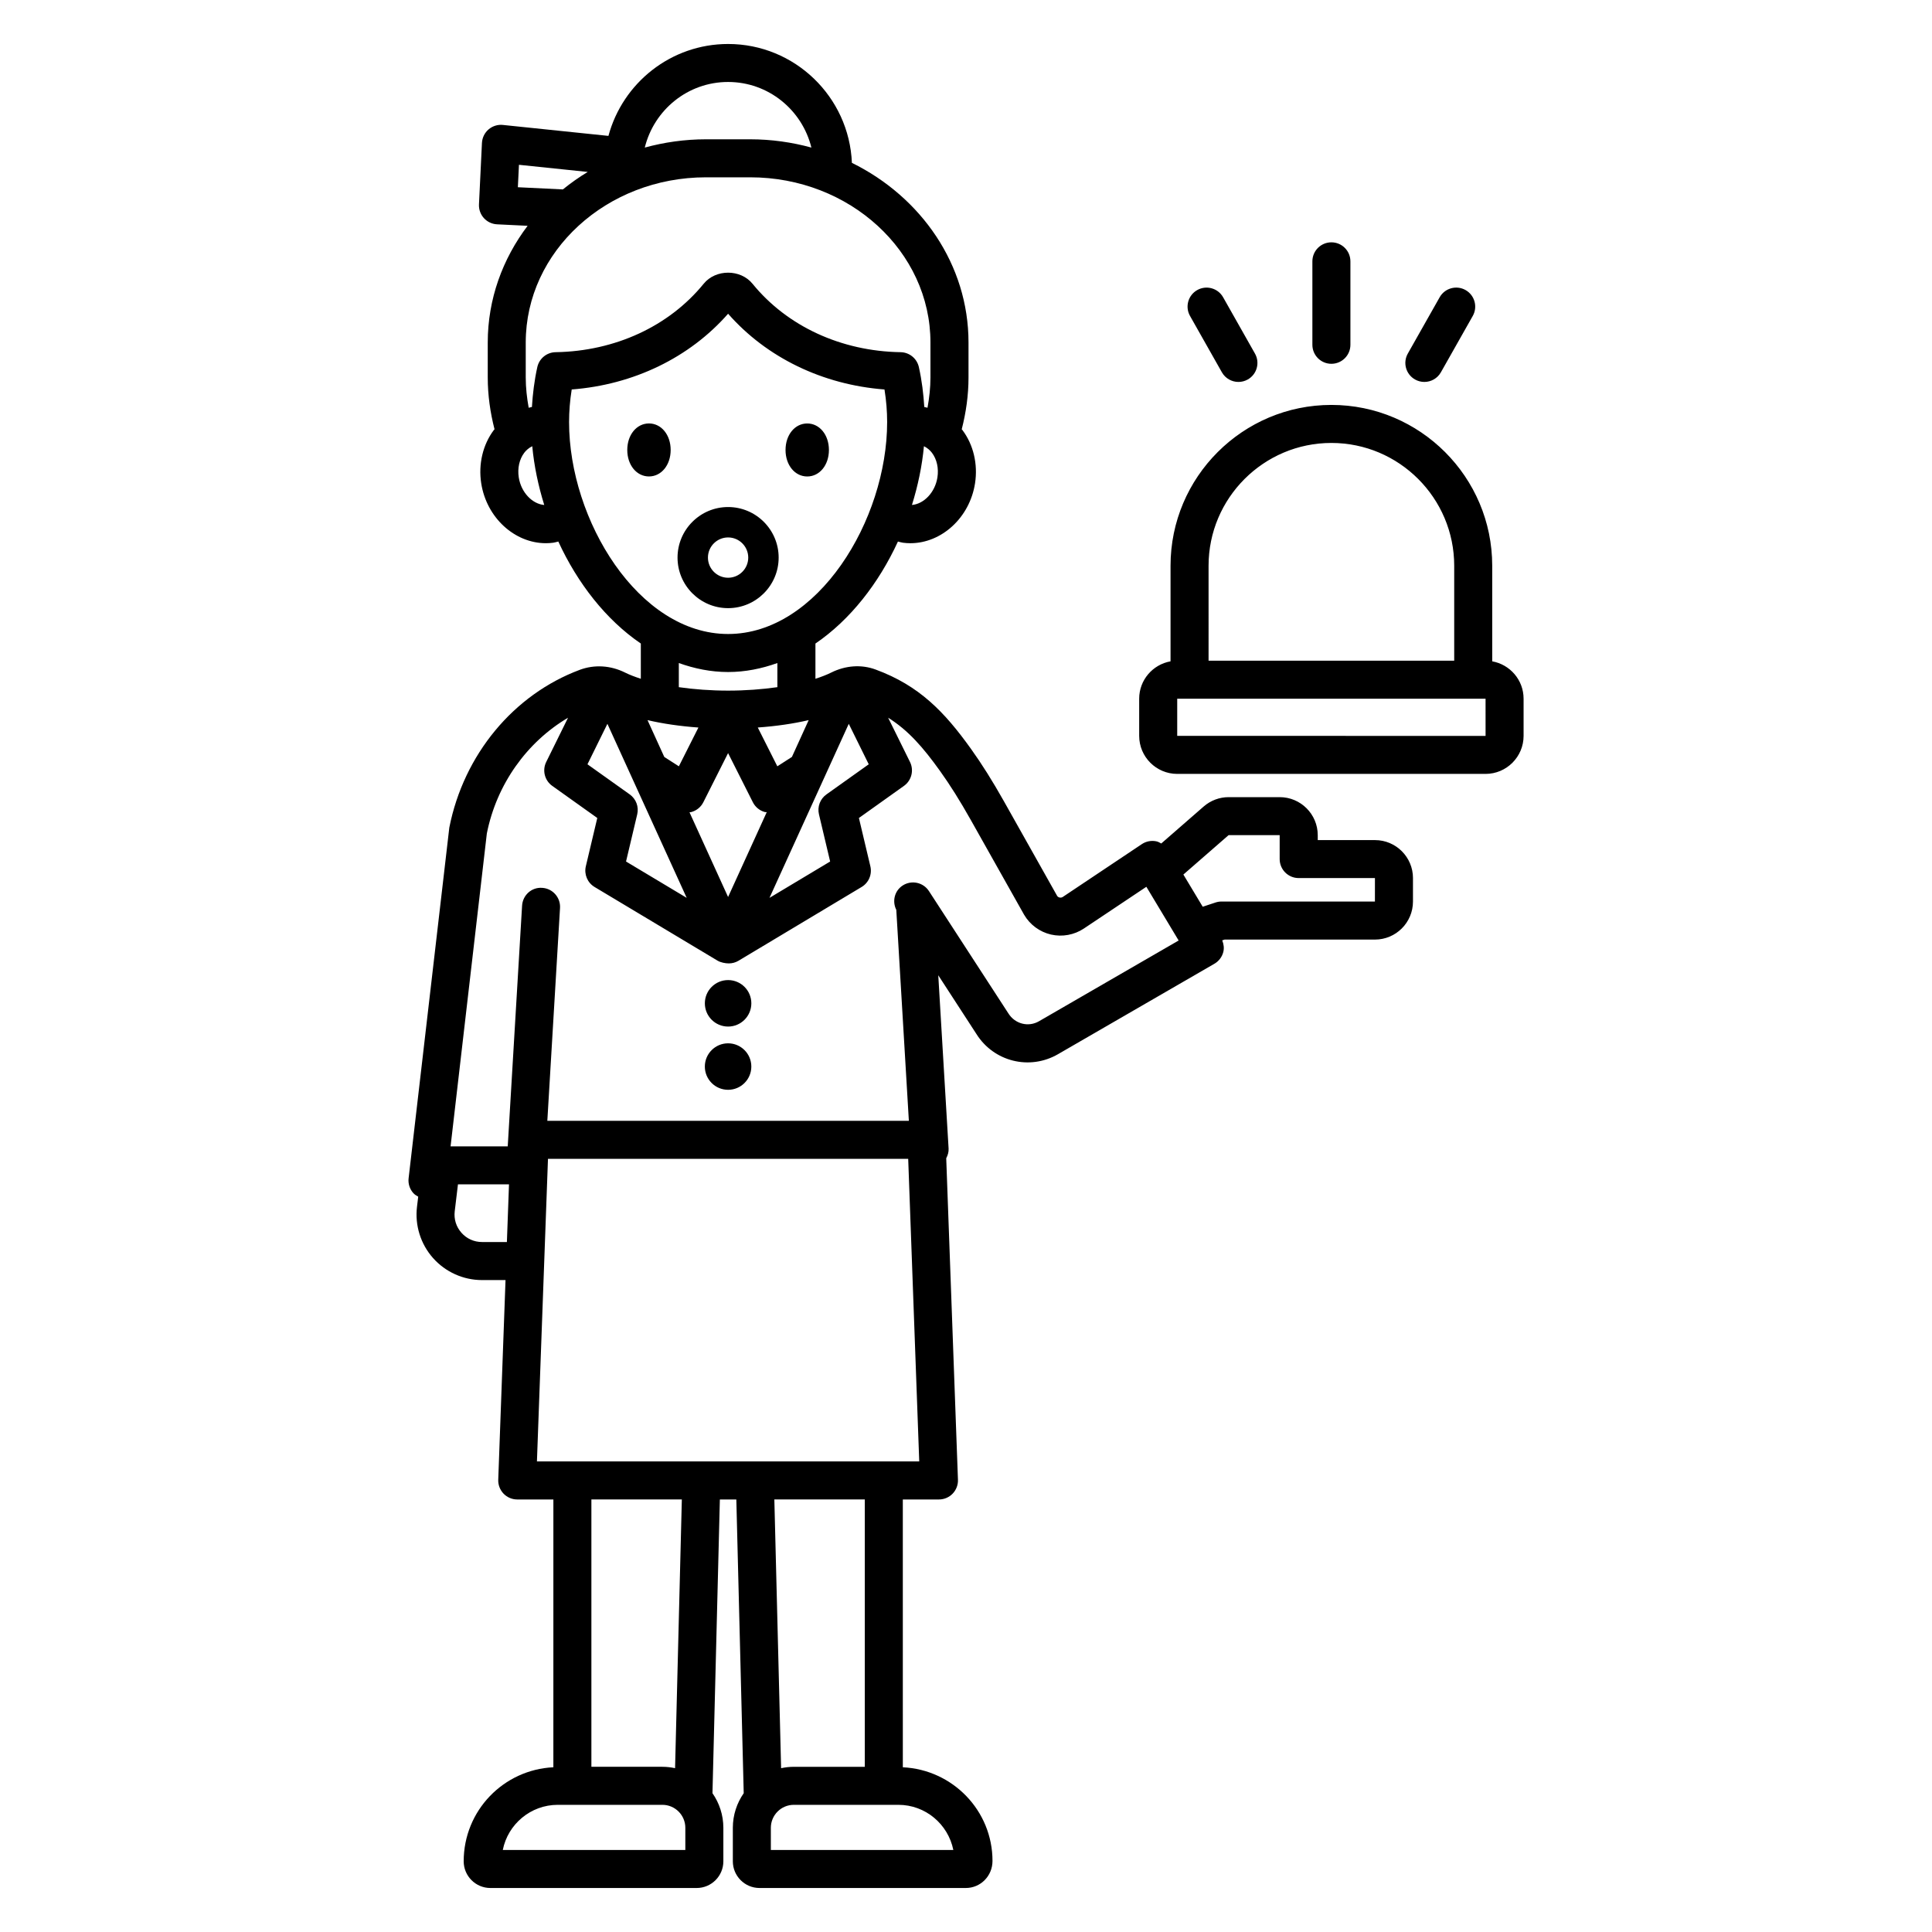 <?xml version="1.0" encoding="UTF-8"?>
<!-- Uploaded to: SVG Repo, www.svgrepo.com, Generator: SVG Repo Mixer Tools -->
<svg fill="#000000" width="800px" height="800px" version="1.1" viewBox="144 144 512 512" xmlns="http://www.w3.org/2000/svg">
 <path d="m343.11 426.65c0 3.402-2.758 6.16-6.16 6.16-3.402 0-6.16-2.758-6.16-6.16 0-3.402 2.758-6.16 6.16-6.16 3.402 0 6.16 2.758 6.16 6.16zm124.7-183.99c0.926 1.637 2.633 2.559 4.387 2.559 0.84 0 1.691-0.211 2.477-0.652 2.422-1.371 3.277-4.441 1.902-6.867l-8.438-14.922c-1.367-2.422-4.441-3.273-6.863-1.906-2.422 1.371-3.277 4.441-1.902 6.867zm51.18 1.906c0.781 0.441 1.633 0.652 2.477 0.652 1.758 0 3.465-0.922 4.387-2.559l8.438-14.922c1.371-2.422 0.516-5.496-1.902-6.867-2.414-1.367-5.496-0.516-6.863 1.906l-8.438 14.922c-1.375 2.422-0.52 5.496 1.902 6.867zm28.777 84.594v9.855c0 5.559-4.523 10.078-10.078 10.078h-81.715c-5.555 0-10.078-4.519-10.078-10.078v-9.855c0-4.953 3.598-9.059 8.309-9.898v-25.332c0-23.504 19.125-42.621 42.629-42.621 23.504 0 42.621 19.121 42.621 42.621v25.332c4.715 0.84 8.312 4.945 8.312 9.898zm-83.484-10.074h65.098v-25.152c0-17.945-14.598-32.547-32.547-32.547s-32.551 14.602-32.551 32.547zm73.41 19.934-0.004-9.855-81.715-0.004v9.855zm-40.859-98.609c2.785 0 5.039-2.254 5.039-5.039v-22.113c0-2.781-2.254-5.039-5.039-5.039-2.785 0-5.039 2.254-5.039 5.039v22.113c0 2.781 2.254 5.039 5.039 5.039zm-159.88 163.32c-3.402 0-6.16 2.758-6.16 6.16s2.758 6.16 6.16 6.16c3.402 0 6.16-2.758 6.16-6.16s-2.758-6.16-6.16-6.16zm20.969-133.46c3.277 0 5.75-3.019 5.75-7.023s-2.473-7.023-5.75-7.023c-3.277 0-5.746 3.019-5.746 7.023-0.004 4 2.469 7.023 5.746 7.023zm160.53 106.43v6.219c0 5.559-4.523 10.078-10.078 10.078h-39.848l-0.625 0.207c0.391 0.988 0.555 2.051 0.285 3.094-0.336 1.309-1.188 2.426-2.352 3.102l-41.445 23.965c-7.539 4.359-17.055 1.988-21.66-5.398l-10.078-15.516 2.738 45.938c0.055 0.91-0.219 1.77-0.629 2.562l3.109 85.199c0.051 1.367-0.461 2.695-1.41 3.684-0.949 0.984-2.258 1.539-3.625 1.539h-9.578l0.004 70.973c13.195 0.629 23.762 11.473 23.762 24.82 0 4-3.172 7.172-7.07 7.172h-54.672c-3.898 0-7.07-3.172-7.07-7.07v-8.879c0-3.414 1.078-6.574 2.894-9.188 0-0.078-0.016-0.152-0.016-0.234l-1.953-77.594h-4.363l-1.957 77.723c0 0.039-0.008 0.07-0.008 0.109 1.812 2.613 2.891 5.769 2.891 9.184v8.879c0 3.898-3.172 7.07-7.074 7.07h-54.668c-3.898 0-7.074-3.172-7.074-7.07 0-13.449 10.566-24.297 23.766-24.926l0.004-70.969h-9.578c-1.367 0-2.676-0.555-3.625-1.539-0.949-0.988-1.457-2.316-1.41-3.684l1.93-52.918h-6.223c-4.961 0-9.691-2.129-12.984-5.836-3.293-3.711-4.844-8.664-4.254-13.59l0.32-2.676c-0.469-0.27-0.938-0.543-1.301-0.953-0.957-1.074-1.41-2.504-1.242-3.93l10.785-92.922c3.836-19.406 17.066-35.277 34.586-41.82 3.883-1.438 8.156-1.184 12.023 0.746 1.191 0.594 2.613 1.129 4.144 1.629v-9.34c-9.23-6.289-16.77-15.965-21.863-27.031-0.449 0.102-0.879 0.254-1.34 0.316-0.656 0.086-1.312 0.129-1.961 0.129-8.25 0-15.715-6.742-17.133-15.883-0.789-5.086 0.43-10.227 3.34-14.102 0.059-0.074 0.129-0.133 0.188-0.207-1.133-4.418-1.797-9.004-1.797-13.738v-9.258c0-11.512 3.934-22.164 10.566-30.926l-8.102-0.395c-2.781-0.137-4.922-2.496-4.789-5.277l0.789-16.293c0.07-1.383 0.699-2.676 1.75-3.578 1.047-0.898 2.43-1.336 3.801-1.188l27.969 2.902c3.766-14.004 16.539-24.355 31.715-24.355 17.664 0 32.078 14.016 32.805 31.5 18.352 9.035 30.902 26.977 30.902 47.613v9.258c0 4.734-0.664 9.32-1.797 13.738 0.059 0.074 0.133 0.133 0.188 0.207 2.91 3.879 4.125 9.016 3.34 14.102-1.418 9.141-8.887 15.879-17.133 15.883-0.648 0-1.305-0.043-1.961-0.129-0.461-0.059-0.891-0.215-1.34-0.316-5.09 11.066-12.633 20.742-21.863 27.031v9.34c1.531-0.5 2.953-1.035 4.148-1.633 3.84-1.922 8.035-2.211 11.809-0.816 11.543 4.254 18.223 11.191 25.254 21.008 2.883 4.023 5.742 8.574 8.742 13.902l14.098 25.066c0.156 0.266 0.449 0.395 0.656 0.441 0.203 0.043 0.527 0.055 0.848-0.156l20.945-13.996c1.145-0.766 2.562-1.023 3.902-0.727 0.453 0.102 0.84 0.344 1.242 0.559l11.246-9.801c1.832-1.598 4.184-2.481 6.617-2.481h13.531c5.555 0 10.078 4.519 10.078 10.078v1.305h15.168c5.551-0.008 10.07 4.512 10.07 10.066zm-170.53 5.242 16.074-9.633-2.965-12.512c-0.473-1.996 0.309-4.078 1.977-5.266l11.215-7.988-5.293-10.723zm-32.324-47.105 4.445 9.762 3.863 2.481 5.18-10.277c-4.848-0.352-9.41-1.008-13.488-1.965zm21.355-7.816c4.539 0 8.977-0.332 13.059-0.914v-6.398c-4.152 1.488-8.504 2.383-13.059 2.383-4.555 0-8.906-0.895-13.059-2.383v6.398c4.082 0.582 8.516 0.914 13.059 0.914zm-10.23 32.242 10.227 22.449 10.246-22.484c-0.168-0.027-0.34 0.016-0.508-0.027-1.375-0.375-2.527-1.32-3.172-2.594l-6.566-13.027-6.562 13.027c-0.641 1.273-1.797 2.215-3.172 2.594-0.16 0.043-0.328 0.035-0.492 0.062zm23.277-12.184 3.863-2.481 4.445-9.762c-4.082 0.957-8.641 1.613-13.488 1.961zm40.988-83.07c-0.453-0.602-1.168-1.293-2.137-1.758-0.488 5.223-1.586 10.465-3.176 15.57 3.164-0.266 6.133-3.328 6.75-7.301 0.379-2.418-0.148-4.793-1.438-6.512zm-76.113-80.902c5.148-1.402 10.582-2.191 16.211-2.191h11.73c5.629 0 11.059 0.789 16.211 2.191-2.445-9.953-11.379-17.383-22.074-17.383-10.699-0.004-19.633 7.43-22.078 17.383zm-21.707 11.09c2.074-1.684 4.269-3.234 6.59-4.633l-18.23-1.891-0.289 5.945zm-4.938 83.629c-1.59-5.109-2.688-10.348-3.176-15.574-0.969 0.465-1.68 1.152-2.137 1.758-1.289 1.719-1.816 4.094-1.438 6.512 0.617 3.973 3.578 7.039 6.75 7.305zm42.246-58.625c3.191-3.922 9.758-3.918 12.949-0.004 9.18 11.273 23.484 17.883 39.246 18.137 2.328 0.039 4.328 1.668 4.836 3.945 0.812 3.633 1.219 7.121 1.438 10.582 0.289 0.043 0.566 0.141 0.852 0.199 0.473-2.625 0.781-5.297 0.781-8.043v-9.258c0-24.137-21.426-43.77-47.762-43.77h-11.73c-26.336 0-47.762 19.637-47.762 43.77v9.258c0 2.746 0.309 5.418 0.781 8.043 0.289-0.062 0.562-0.156 0.855-0.203 0.223-3.477 0.637-7.004 1.434-10.582 0.508-2.273 2.508-3.902 4.836-3.941 15.762-0.254 30.066-6.863 39.246-18.133zm6.477 92.816c23.738 0 42.148-30.195 42.148-56.172 0-2.84-0.23-5.688-0.703-8.629-16.383-1.258-31.219-8.43-41.445-20.074-10.227 11.648-25.059 18.816-41.445 20.074-0.469 2.934-0.699 5.785-0.699 8.629-0.004 25.977 18.41 56.172 42.145 56.172zm-37.27 34.527 11.211 7.988c1.668 1.191 2.449 3.273 1.977 5.266l-2.965 12.512 16.074 9.629-21.012-46.117zm-20.793 111.32h-13.527l-0.855 7.133c-0.25 2.098 0.383 4.121 1.785 5.703 1.402 1.578 3.34 2.449 5.449 2.449h6.59zm46.73 170.52c0-3.356-2.731-6.086-6.086-6.086h-27.711c-7.203 0-13.227 5.152-14.578 11.961h48.375zm-6.086-16.164c1.156 0 2.277 0.133 3.367 0.363l1.793-71.219h-23.969v70.852zm62.547 10.078h-27.711c-3.356 0-6.086 2.731-6.086 6.086v5.875h48.359c-1.383-6.844-7.387-11.961-14.562-11.961zm-31.078-9.711c1.09-0.23 2.211-0.363 3.367-0.363h18.809v-70.855h-23.969zm36.605-81.297-2.926-80.188h-95.461l-2.926 80.188zm68.746-138.05-8.555-14.234-16.555 11.059c-2.551 1.703-5.723 2.285-8.711 1.598-2.988-0.688-5.586-2.602-7.133-5.25l-14.141-25.137c-2.816-5.008-5.484-9.254-8.148-12.973-4.496-6.273-8.434-10.785-13.742-14.102l5.789 11.723c1.094 2.215 0.422 4.898-1.59 6.336l-11.945 8.512 3.035 12.801c0.508 2.137-0.43 4.356-2.316 5.484l-32.613 19.539c-0.781 0.469-1.676 0.715-2.59 0.715-0.914 0-2.172-0.25-2.953-0.715l-32.617-19.539c-1.883-1.129-2.82-3.348-2.316-5.484l3.035-12.801-11.941-8.512c-2.012-1.434-2.688-4.117-1.594-6.332l5.785-11.723c-10.902 6.441-18.926 17.617-21.52 30.676l-9.609 82.91h15.148l3.801-63.777c0.164-2.777 2.516-4.941 5.328-4.727 2.777 0.164 4.894 2.551 4.727 5.328l-3.363 56.414h95.809l-3.086-51.816-0.246-4.098c-1.129-2.262-0.48-5.039 1.691-6.449 2.328-1.512 5.453-0.855 6.969 1.484l21.043 32.402c1.766 2.824 5.309 3.707 8.117 2.086zm52.02-16.543h-20.207c-2.785 0-5.039-2.254-5.039-5.039v-6.344h-13.527l-11.992 10.449 5.125 8.531 3.398-1.125c0.508-0.168 1.043-0.254 1.578-0.254h40.66zm-192.39-120.48c-3.277 0-5.75 3.019-5.75 7.023s2.473 7.023 5.75 7.023c3.277 0 5.75-3.019 5.75-7.023-0.004-4.004-2.473-7.023-5.75-7.023zm20.969 48.949c-7.387 0-13.398-6.012-13.398-13.398 0-7.387 6.012-13.398 13.398-13.398 7.391 0 13.398 6.012 13.398 13.398 0 7.387-6.012 13.398-13.398 13.398zm0-8.059c2.945 0 5.34-2.394 5.34-5.34 0-2.941-2.394-5.34-5.34-5.34-2.941 0-5.34 2.394-5.34 5.34 0 2.941 2.394 5.34 5.34 5.34z"/>
</svg>